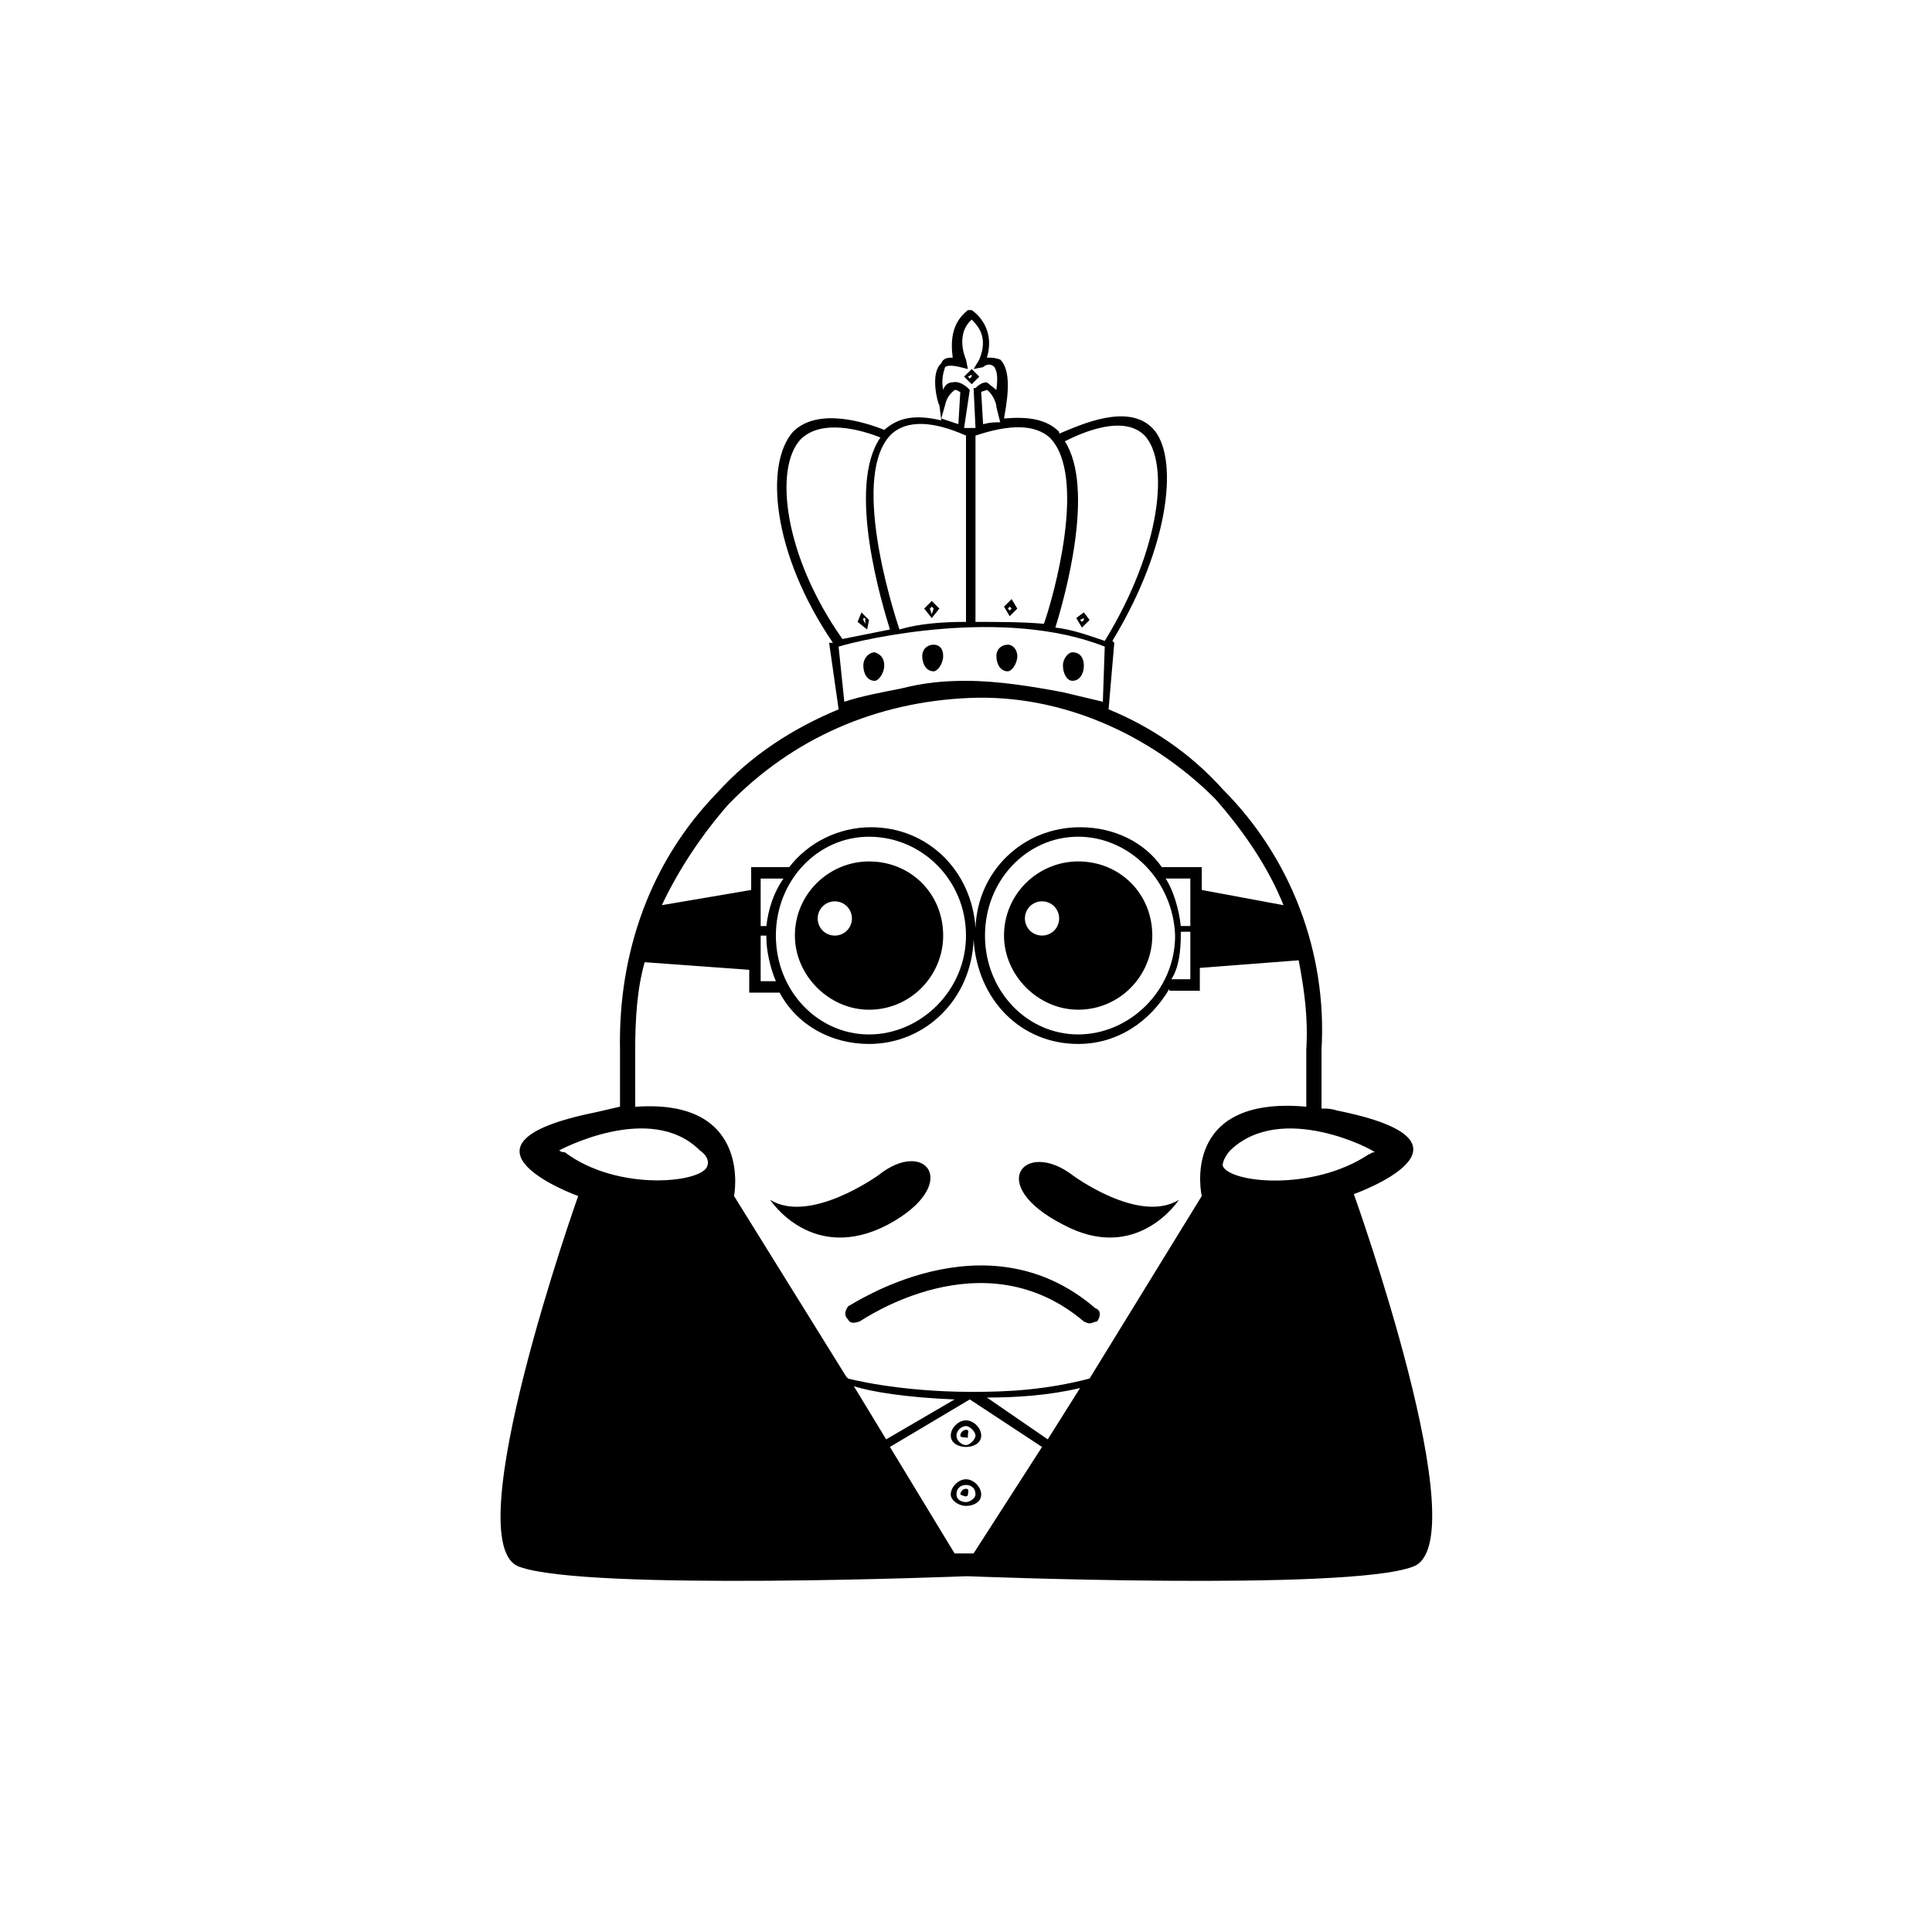 <?xml version="1.0" encoding="UTF-8"?>
<!-- Uploaded to: ICON Repo, www.svgrepo.com, Generator: ICON Repo Mixer Tools -->
<svg fill="#000000" width="800px" height="800px" version="1.1" viewBox="144 144 512 512" xmlns="http://www.w3.org/2000/svg">
 <path d="m518.39 559.2c-17.129 6.551-117.89 2.519-117.89 2.519h-0.504s-100.76 4.031-118.39-2.519c-17.129-6.047 15.617-98.242 15.617-98.242s-37.785-13.602 4.535-22.168l6.551-1.512v-15.113c-0.504-25.695 8.062-49.879 25.695-68.016 9.07-10.078 20.152-17.129 32.242-22.168l-2.519-17.633h1.004c-16.121-23.68-18.137-47.359-10.578-55.922 6.551-6.551 19.145-2.519 24.184-0.504 4.031-3.527 8.566-4.031 15.113-2.519l-0.504-4.031c-0.504-0.504-2.519-8.566 0.504-11.082 0.504-1.512 2.016-1.512 3.023-1.512-0.504-4.031-0.504-9.07 4.031-12.594h1.008s6.551 4.031 4.031 12.594c1.512 0 2.016 0 3.527 0.504 2.016 2.016 2.519 6.047 1.512 12.594l-0.508 3.023c6.047-0.504 11.082 0 14.609 3.527v0.504c6.047-2.519 18.137-8.062 24.688-1.512 7.055 7.055 5.039 30.73-10.578 56.426l0.504 0.504-1.512 17.633c11.082 4.535 21.664 11.586 30.23 21.16 18.137 18.137 27.711 43.328 26.199 69.023v15.617c1.512 0 2.519 0 4.031 0.504 42.824 8.566 4.535 22.168 4.535 22.168-0.004 0 33.246 92.699 15.613 98.746zm-186.91-106.3c0.504-1.512-0.504-3.023-2.016-4.031-13.098-13.098-37.281 0-37.281 0s0.504 0.504 1.512 0.504c14.105 10.582 36.777 8.062 37.785 3.527zm-18.641-15.617c30.73-2.016 25.695 23.68 25.695 23.68l29.727 47.863 0.504 0.504s13.098 3.527 32.746 3.527h0.504c9.07 0 19.145-0.504 30.73-3.527l29.727-48.367s-6.047-26.703 27.711-23.68v-15.113c0.504-8.566-0.504-15.617-2.016-23.68l-26.199 2.016v6.047h-8.062v-0.504c-5.039 8.566-13.602 14.609-24.184 14.609-15.113 0-26.703-11.586-27.711-27.711-0.504 15.617-12.594 27.711-27.711 27.711-10.078 0-19.145-5.039-23.68-13.602h-8.062v-6.047l-27.711-2.016c-2.016 7.055-2.519 15.113-2.519 23.68l0.008 14.609zm24.184-80.105c-7.055 8.062-13.098 17.129-17.633 26.703l23.68-4.031v-6.047h10.078c5.039-6.551 13.098-10.578 21.664-10.578 15.113 0 26.703 11.586 27.711 26.703 0.504-15.113 12.594-26.703 27.711-26.703 9.07 0 17.129 4.031 21.664 10.578h10.578v6.047l21.664 4.031c-4.031-10.078-10.578-19.648-18.137-28.215-17.129-17.129-40.809-27.711-64.992-26.703-24.691 1.008-46.859 10.582-63.988 28.215zm10.074 32.242c0.504-4.535 2.016-9.07 4.535-12.594h-6.047v12.594zm-1.512 2.016v12.594h4.031c-1.512-3.527-2.519-8.062-2.519-11.586v-0.504h-1.512zm2.519 70.535c10.578 6.551 28.719-6.551 28.719-6.551 12.594-10.078 22.168 2.519 2.519 13.098-20.152 10.582-31.238-6.547-31.238-6.547zm26.199-96.23c-13.602 0-24.688 11.586-24.688 26.199 0 14.609 11.082 26.199 24.688 26.199 13.602 0 25.695-11.586 25.695-26.199 0-14.609-11.59-26.199-25.695-26.199zm-7.055-52.395 12.594-2.519c-2.016-6.551-11.586-37.785-2.519-50.883-5.039-2.016-15.617-5.039-21.16 0.504-7.051 7.555-4.531 30.73 11.086 52.898zm26.703 78.594c0 10.578-8.566 19.648-19.648 19.648-10.578 0-19.648-9.07-19.648-19.648 0-11.082 9.07-19.648 19.648-19.648 11.082 0 19.648 8.566 19.648 19.648zm-24.184-4.535c0-2.519-2.016-4.535-4.535-4.535s-4.535 2.016-4.535 4.535c0 2.519 2.016 4.535 4.535 4.535s4.535-2.016 4.535-4.535zm-2.016-57.434c4.535-1.512 10.078-2.519 15.113-3.527 6.047-1.512 11.082-2.016 17.129-2.016 8.566 0 17.633 1.512 25.695 3.023l10.578 2.519 0.504-14.609c-26.703-10.578-63.984-2.016-70.535 0zm1.008 160.21c0.504 0 36.273-24.688 65.496 0.504 1.512 0.504 1.512 2.016 0.504 3.527-0.504 0-1.512 0.504-2.016 0.504s-1.512-0.504-1.512-0.504c-26.703-22.672-58.441-0.504-59.449 0-1.512 0.504-2.519 0.504-3.023-0.504-1.008-1.008-1.008-2.016 0-3.527zm10.078 35.266 18.137-10.578c-12.594-0.504-22.168-2.016-26.703-3.527zm-6.551-219.16 2.016 2.016-0.504 2.519-2.519-2.016zm1.008 3.023v-1.512h-0.504v0.504zm5.039 11.086c0 2.016-1.512 4.031-2.519 4.031-2.016 0-3.023-2.016-3.023-4.031 0-2.016 1.512-3.527 3.023-3.527 1.512 0.504 2.519 1.512 2.519 3.527zm21.664-60.961c-9.07-4.031-15.617-4.031-19.648-0.504-11.082 10.578 0 45.848 2.016 51.891 5.039-1.512 11.082-2.016 17.633-2.016zm20.152 268.02-19.145-12.594-21.16 12.594 17.129 28.215h5.039zm-26.199-209.58c0 2.016-1.512 4.031-2.519 4.031-2.016 0-3.023-2.016-3.023-4.031s1.512-3.023 3.023-3.023c1.512 0 2.519 1.008 2.519 3.023zm-1.008-12.598-2.016 2.519-2.016-2.519 2.016-2.016zm-2.519 0 0.504 1.512 0.504-1.512-0.504-0.504zm3.023-50.379 4.535 1.512 0.504-8.566c-0.504 0-0.504-0.504-1.512-0.504-0.504 0.504-2.016 1.512-2.519 4.031zm0.504-7.559c0.504-1.512 1.512-2.016 2.519-2.016 2.016-0.504 4.031 1.512 4.031 1.512l0.504 0.504-1.512 10.078h3.023l-0.504-10.578h0.504c1.512-1.512 2.519-1.512 3.023-1.512l2.519 2.016c0.504-4.031 0-5.039-0.504-6.047-1.512-1.512-3.023 0-3.023 0l-2.519 0.504 1.512-2.519c2.519-6.047-0.504-9.07-2.016-10.578-4.535 4.031-1.512 10.578-1.512 10.578l0.504 2.519-2.016-0.504c-2.016-0.504-3.527-0.504-4.031 0-0.504 1.508-1.008 3.523-0.504 6.043zm2.016 277.1c0-2.016 2.016-4.031 4.031-4.031s4.031 2.016 4.031 4.031-2.016 3.023-4.031 3.023c-2.016-0.004-4.031-1.012-4.031-3.023zm8.059 15.617c0 2.016-2.016 3.023-4.031 3.023s-4.031-1.512-4.031-3.023c0-2.016 2.016-4.031 4.031-4.031 2.019 0 4.031 2.016 4.031 4.031zm-6.547-15.617c0 1.512 1.512 2.519 2.519 2.519s2.519-1.512 2.519-2.519c0-1.008-1.512-2.519-2.519-2.519s-2.519 1.008-2.519 2.519zm5.035 15.617c0-2.016-1.512-2.519-2.519-2.519-1.008 0-2.519 0.504-2.519 2.519 0 1.512 1.512 2.016 2.519 2.016 1.012 0 2.519-1.008 2.519-2.016zm-4.027-15.617c0-0.504 0.504-1.512 1.512-1.512s0.504 0.504 0.504 1.512c0 1.008 0 0.504-0.504 0.504-0.504-0.004-1.512-0.004-1.512-0.504zm2.016 15.617s0 0.504-0.504 0.504-1.512-0.504-1.512-0.504c0-0.504 0.504-1.512 1.512-1.512s0.504 1.008 0.504 1.512zm3.019-296.24-2.016 2.016-2.012-2.016 2.016-2.016zm-2.012-0.504-1.008 0.504 0.504 0.504 0.504-0.504zm1.004 16.125v49.375c6.047 0 12.594 0 18.137 0.504 2.519-7.055 11.586-39.297 1.512-49.375-4.027-3.527-10.578-3.527-19.648-0.504zm5.543-7.559c0-1.512-1.512-4.031-2.519-4.535l-1.512 0.504 0.504 8.566c2.016-0.504 3.023-0.504 4.535-0.504zm21.664 113.86c-13.602 0-24.688 11.586-24.688 26.199 0 14.609 11.082 26.199 24.688 26.199 13.602 0 25.695-11.586 25.695-26.199-0.504-14.609-12.094-26.199-25.695-26.199zm-8.059 159.71 8.566-13.602c-8.566 2.016-17.129 2.519-24.688 2.519zm-13.605-207.57c0-2.016 1.512-3.023 3.023-3.023s2.519 1.512 2.519 3.023c0 2.016-1.512 4.031-2.519 4.031-2.016-0.004-3.023-2.016-3.023-4.031zm5.543-12.598-2.016 2.016-1.512-2.519 2.016-2.016zm35.77 86.656c0 10.578-8.566 19.648-19.648 19.648-10.578 0-19.648-9.07-19.648-19.648 0-11.082 9.07-19.648 19.648-19.648 11.086 0 19.648 8.566 19.648 19.648zm-37.785-87.16-0.504 0.504 0.504 0.504 0.504-0.504zm16.625 150.64s17.633 13.098 28.215 6.551c0 0-11.082 17.129-30.73 6.551-20.66-10.582-10.078-22.676 2.516-13.102zm-3.527-68.016c0-2.519-2.016-4.535-4.535-4.535-2.519 0-4.535 2.016-4.535 4.535 0 2.519 2.016 4.535 4.535 4.535 2.523 0 4.535-2.016 4.535-4.535zm1.512-126.46c8.062 12.594 0 41.312-2.519 49.375 4.535 0.504 8.566 2.016 13.098 3.527 15.113-24.688 17.129-47.359 10.578-54.41-5.535-5.543-16.117-1.008-21.156 1.508zm-0.504 59.453c0-2.016 1.512-3.527 2.519-3.527 2.016 0 3.023 1.512 3.023 3.527 0 2.012-1.008 4.027-3.023 4.027-1.512 0-2.519-2.016-2.519-4.027zm5.039-10.078-1.512-2.519 2.016-1.512 1.512 2.016zm0.504-2.016v-0.504l-1.008 0.504 0.504 0.504zm28.215 81.113v-12.594h-6.551c2.016 3.023 3.527 8.062 4.031 12.594zm-5.039 14.105h5.039v-12.594h-2.519v0.504c0 4.535-0.504 9.07-2.519 12.09zm15.617 45.344c-0.504 0.504-2.016 2.519-2.016 4.031 1.512 4.535 23.68 7.055 38.793-3.023 0.504 0 0.504-0.504 1.512-0.504 0-0.504-24.684-13.602-38.289-0.504z"/>
</svg>
